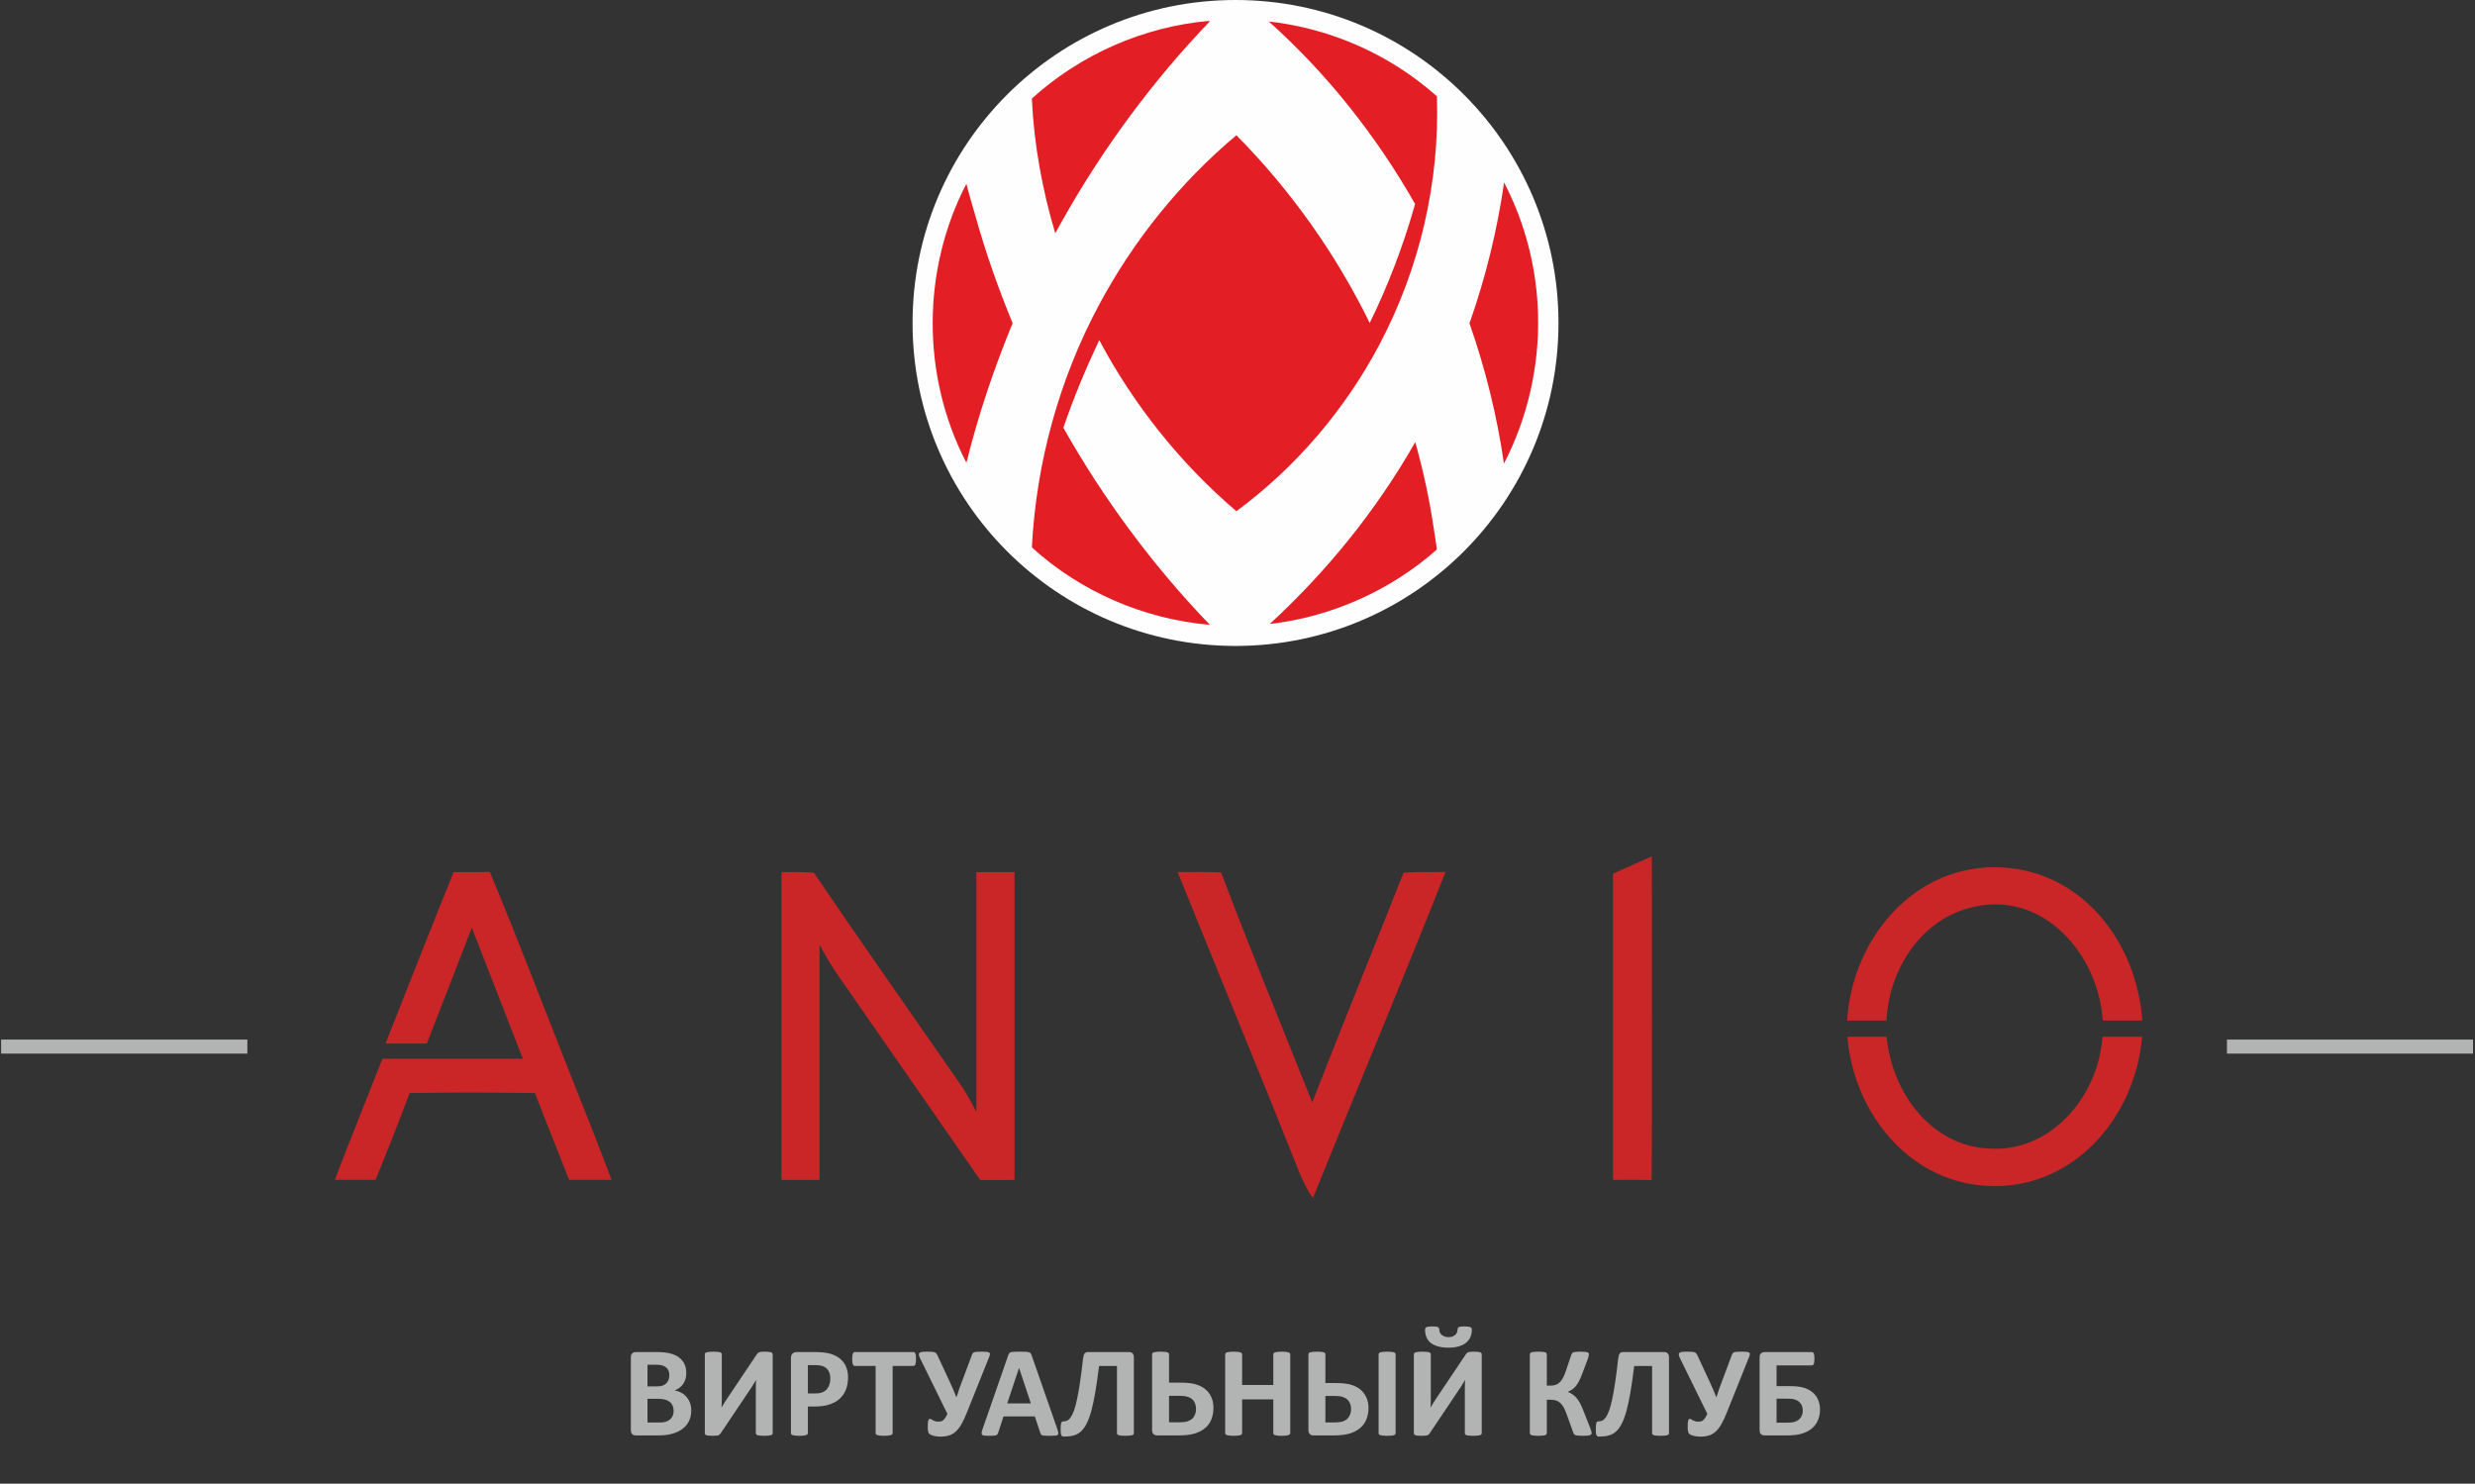 <?xml version="1.0" encoding="UTF-8"?> <svg xmlns="http://www.w3.org/2000/svg" width="759" height="455" viewBox="0 0 759 455" fill="none"><rect x="0" y="0" width="759" height="455" fill="#333333" stroke="none"/> <path d="M211.981 432.535C211.981 433.444 211.856 434.268 211.606 435.005C211.355 435.743 211.006 436.395 210.558 436.962C210.124 437.529 209.597 438.016 208.977 438.424C208.371 438.833 207.699 439.169 206.961 439.432C206.224 439.696 205.433 439.894 204.59 440.025C203.76 440.144 202.831 440.203 201.803 440.203H195.005C194.57 440.203 194.201 440.078 193.898 439.828C193.608 439.564 193.463 439.143 193.463 438.563V416.27C193.463 415.69 193.608 415.275 193.898 415.025C194.201 414.762 194.57 414.63 195.005 414.63H201.428C202.996 414.63 204.32 414.762 205.4 415.025C206.494 415.289 207.409 415.69 208.147 416.231C208.898 416.758 209.471 417.43 209.867 418.246C210.262 419.063 210.46 420.025 210.46 421.132C210.46 421.751 210.381 422.337 210.222 422.891C210.064 423.431 209.834 423.925 209.531 424.373C209.228 424.821 208.852 425.216 208.404 425.559C207.969 425.901 207.469 426.178 206.902 426.389C207.627 426.521 208.292 426.751 208.898 427.08C209.518 427.41 210.051 427.838 210.499 428.365C210.96 428.879 211.323 429.485 211.586 430.183C211.85 430.882 211.981 431.665 211.981 432.535ZM205.262 421.764C205.262 421.25 205.183 420.789 205.025 420.381C204.867 419.972 204.629 419.636 204.313 419.373C203.997 419.096 203.595 418.885 203.108 418.74C202.633 418.596 201.994 418.523 201.191 418.523H198.562V425.163H201.467C202.218 425.163 202.818 425.078 203.266 424.907C203.714 424.722 204.083 424.478 204.373 424.175C204.676 423.859 204.9 423.497 205.044 423.088C205.189 422.667 205.262 422.225 205.262 421.764ZM206.586 432.713C206.586 432.12 206.487 431.593 206.29 431.132C206.092 430.658 205.802 430.262 205.42 429.946C205.038 429.63 204.55 429.386 203.958 429.215C203.365 429.044 202.594 428.958 201.645 428.958H198.562V436.231H202.317C203.042 436.231 203.648 436.158 204.135 436.013C204.636 435.855 205.064 435.631 205.42 435.341C205.789 435.038 206.072 434.669 206.27 434.235C206.481 433.787 206.586 433.279 206.586 432.713ZM236.962 439.531C236.962 439.663 236.916 439.782 236.823 439.887C236.744 439.979 236.606 440.058 236.408 440.124C236.211 440.19 235.941 440.236 235.598 440.262C235.269 440.302 234.854 440.322 234.353 440.322C233.852 440.322 233.431 440.302 233.088 440.262C232.759 440.236 232.495 440.19 232.298 440.124C232.113 440.058 231.982 439.979 231.902 439.887C231.823 439.782 231.784 439.663 231.784 439.531V426.053C231.784 425.539 231.79 425.038 231.804 424.551C231.817 424.05 231.837 423.609 231.863 423.227H231.823C231.718 423.411 231.593 423.629 231.448 423.879C231.303 424.116 231.145 424.373 230.974 424.65C230.815 424.913 230.644 425.19 230.46 425.48C230.275 425.756 230.091 426.026 229.906 426.29L221.013 439.551C220.908 439.696 220.796 439.821 220.677 439.926C220.572 440.032 220.427 440.117 220.242 440.183C220.071 440.236 219.854 440.269 219.59 440.282C219.34 440.309 219.01 440.322 218.602 440.322C218.088 440.322 217.673 440.302 217.357 440.262C217.041 440.236 216.79 440.19 216.606 440.124C216.435 440.058 216.316 439.973 216.25 439.867C216.184 439.762 216.151 439.637 216.151 439.492V415.302C216.151 415.17 216.191 415.058 216.27 414.966C216.362 414.86 216.507 414.775 216.705 414.709C216.915 414.643 217.186 414.597 217.515 414.57C217.844 414.531 218.259 414.511 218.76 414.511C219.274 414.511 219.695 414.531 220.025 414.57C220.354 414.597 220.618 414.643 220.815 414.709C221.013 414.775 221.151 414.86 221.23 414.966C221.309 415.058 221.349 415.17 221.349 415.302V428.859C221.349 429.281 221.342 429.729 221.329 430.203C221.316 430.677 221.296 431.138 221.27 431.586H221.309C221.533 431.191 221.817 430.717 222.159 430.164C222.502 429.61 222.858 429.07 223.226 428.543L232.12 415.282C232.212 415.15 232.311 415.038 232.416 414.946C232.522 414.841 232.66 414.755 232.831 414.689C233.016 414.623 233.24 414.577 233.503 414.551C233.767 414.524 234.103 414.511 234.511 414.511C235.012 414.511 235.414 414.531 235.717 414.57C236.033 414.597 236.283 414.643 236.468 414.709C236.652 414.775 236.777 414.86 236.843 414.966C236.922 415.058 236.962 415.177 236.962 415.321V439.531ZM260.065 422.397C260.065 423.833 259.841 425.104 259.393 426.211C258.945 427.318 258.293 428.253 257.436 429.017C256.58 429.768 255.526 430.341 254.274 430.737C253.036 431.132 251.573 431.33 249.887 431.33H247.752V439.492C247.752 439.623 247.706 439.742 247.614 439.847C247.535 439.953 247.397 440.038 247.199 440.104C247.001 440.17 246.738 440.223 246.409 440.262C246.079 440.302 245.658 440.322 245.144 440.322C244.643 440.322 244.221 440.302 243.879 440.262C243.549 440.223 243.286 440.17 243.088 440.104C242.891 440.038 242.752 439.953 242.673 439.847C242.594 439.742 242.555 439.623 242.555 439.492V416.487C242.555 415.868 242.713 415.407 243.029 415.104C243.358 414.788 243.787 414.63 244.314 414.63H250.341C250.947 414.63 251.521 414.656 252.061 414.709C252.614 414.748 253.273 414.847 254.037 415.005C254.801 415.15 255.572 415.427 256.349 415.835C257.14 416.244 257.812 416.764 258.365 417.397C258.919 418.016 259.34 418.747 259.63 419.59C259.92 420.42 260.065 421.356 260.065 422.397ZM254.63 422.772C254.63 421.876 254.472 421.138 254.156 420.559C253.839 419.979 253.451 419.551 252.99 419.274C252.528 418.997 252.041 418.826 251.527 418.76C251.026 418.681 250.506 418.642 249.966 418.642H247.752V427.318H250.084C250.914 427.318 251.606 427.206 252.16 426.982C252.726 426.758 253.187 426.448 253.543 426.053C253.899 425.644 254.169 425.163 254.353 424.61C254.538 424.044 254.63 423.431 254.63 422.772ZM280.915 416.764C280.915 417.146 280.895 417.476 280.855 417.752C280.829 418.016 280.783 418.233 280.717 418.404C280.651 418.563 280.566 418.681 280.46 418.76C280.368 418.839 280.263 418.879 280.144 418.879H273.741V439.492C273.741 439.623 273.695 439.742 273.602 439.847C273.523 439.953 273.385 440.038 273.187 440.104C272.99 440.17 272.72 440.223 272.377 440.262C272.048 440.302 271.633 440.322 271.132 440.322C270.631 440.322 270.21 440.302 269.867 440.262C269.538 440.223 269.274 440.17 269.077 440.104C268.879 440.038 268.734 439.953 268.642 439.847C268.563 439.742 268.523 439.623 268.523 439.492V418.879H262.12C261.988 418.879 261.876 418.839 261.784 418.76C261.692 418.681 261.613 418.563 261.547 418.404C261.481 418.233 261.428 418.016 261.389 417.752C261.363 417.476 261.349 417.146 261.349 416.764C261.349 416.369 261.363 416.033 261.389 415.756C261.428 415.48 261.481 415.262 261.547 415.104C261.613 414.933 261.692 414.814 261.784 414.748C261.876 414.669 261.988 414.63 262.12 414.63H280.144C280.263 414.63 280.368 414.669 280.46 414.748C280.566 414.814 280.651 414.933 280.717 415.104C280.783 415.262 280.829 415.48 280.855 415.756C280.895 416.033 280.915 416.369 280.915 416.764ZM296.528 433.148C295.948 434.623 295.375 435.842 294.808 436.804C294.255 437.766 293.655 438.53 293.01 439.096C292.377 439.65 291.679 440.032 290.915 440.243C290.164 440.467 289.301 440.579 288.326 440.579C287.97 440.579 287.621 440.552 287.278 440.5C286.936 440.46 286.613 440.401 286.31 440.322C286.007 440.243 285.744 440.15 285.52 440.045C285.296 439.94 285.131 439.841 285.025 439.749C284.92 439.656 284.834 439.558 284.769 439.452C284.716 439.334 284.67 439.182 284.63 438.998C284.591 438.813 284.558 438.583 284.531 438.306C284.518 438.016 284.512 437.66 284.512 437.239C284.512 436.474 284.564 435.934 284.67 435.618C284.788 435.289 284.966 435.124 285.203 435.124C285.322 435.124 285.454 435.17 285.599 435.262C285.744 435.355 285.915 435.453 286.112 435.559C286.323 435.664 286.56 435.763 286.824 435.855C287.101 435.934 287.423 435.974 287.792 435.974C288.069 435.974 288.326 435.947 288.563 435.895C288.8 435.829 289.024 435.71 289.235 435.539C289.446 435.368 289.657 435.131 289.867 434.828C290.078 434.511 290.302 434.103 290.539 433.602L282.12 416.468C281.936 416.059 281.824 415.73 281.784 415.48C281.758 415.216 281.824 415.012 281.982 414.867C282.14 414.722 282.404 414.63 282.773 414.59C283.155 414.538 283.662 414.511 284.294 414.511C284.914 414.511 285.408 414.524 285.776 414.551C286.145 414.577 286.442 414.636 286.666 414.729C286.89 414.808 287.061 414.933 287.18 415.104C287.298 415.262 287.417 415.473 287.535 415.736L291.132 423.484C291.528 424.314 291.903 425.144 292.259 425.974C292.614 426.791 292.957 427.621 293.286 428.464H293.346C293.609 427.581 293.886 426.725 294.176 425.895C294.479 425.051 294.808 424.169 295.164 423.246L298.109 415.381C298.174 415.196 298.26 415.051 298.366 414.946C298.471 414.827 298.629 414.735 298.84 414.669C299.051 414.603 299.341 414.564 299.709 414.551C300.078 414.524 300.559 414.511 301.152 414.511C301.758 414.511 302.239 414.531 302.595 414.57C302.951 414.61 303.207 414.689 303.366 414.808C303.524 414.913 303.596 415.065 303.583 415.262C303.57 415.46 303.504 415.717 303.385 416.033L296.528 433.148ZM324.255 438.266C324.413 438.741 324.512 439.116 324.552 439.393C324.591 439.67 324.538 439.88 324.393 440.025C324.249 440.157 323.992 440.236 323.623 440.262C323.254 440.302 322.747 440.322 322.101 440.322C321.429 440.322 320.902 440.309 320.52 440.282C320.151 440.269 319.868 440.236 319.67 440.183C319.472 440.117 319.334 440.032 319.255 439.926C319.176 439.821 319.11 439.683 319.057 439.511L317.338 434.373H307.733L306.113 439.373C306.06 439.558 305.987 439.716 305.895 439.847C305.816 439.966 305.678 440.065 305.48 440.144C305.296 440.21 305.026 440.256 304.67 440.282C304.327 440.309 303.873 440.322 303.306 440.322C302.7 440.322 302.226 440.302 301.883 440.262C301.541 440.223 301.304 440.131 301.172 439.986C301.04 439.828 300.994 439.61 301.034 439.334C301.073 439.057 301.172 438.688 301.33 438.227L309.215 415.539C309.295 415.315 309.387 415.137 309.492 415.005C309.598 414.86 309.762 414.755 309.986 414.689C310.223 414.61 310.546 414.564 310.955 414.551C311.363 414.524 311.903 414.511 312.575 414.511C313.353 414.511 313.972 414.524 314.433 414.551C314.894 414.564 315.25 414.61 315.5 414.689C315.764 414.755 315.948 414.86 316.053 415.005C316.172 415.15 316.271 415.348 316.35 415.598L324.255 438.266ZM312.516 419.511H312.496L308.879 430.381H316.133L312.516 419.511ZM347.714 439.531C347.714 439.663 347.674 439.782 347.595 439.887C347.516 439.979 347.378 440.058 347.18 440.124C346.983 440.19 346.713 440.236 346.37 440.262C346.041 440.302 345.626 440.322 345.125 440.322C344.611 440.322 344.189 440.302 343.86 440.262C343.531 440.236 343.267 440.19 343.07 440.124C342.872 440.058 342.734 439.979 342.655 439.887C342.575 439.782 342.536 439.663 342.536 439.531V418.899H337.042C336.673 421.916 336.297 424.551 335.915 426.804C335.533 429.057 335.125 430.987 334.69 432.594C334.255 434.202 333.774 435.519 333.247 436.547C332.733 437.575 332.141 438.392 331.469 438.998C330.81 439.59 330.059 439.999 329.216 440.223C328.386 440.447 327.437 440.559 326.37 440.559C326.172 440.559 326.001 440.533 325.856 440.48C325.711 440.427 325.592 440.328 325.5 440.183C325.421 440.038 325.362 439.834 325.322 439.571C325.283 439.307 325.263 438.971 325.263 438.563C325.263 437.996 325.276 437.542 325.303 437.199C325.329 436.843 325.375 436.573 325.441 436.389C325.507 436.191 325.592 436.059 325.698 435.994C325.803 435.928 325.928 435.895 326.073 435.895C326.482 435.895 326.87 435.816 327.239 435.658C327.621 435.486 327.984 435.157 328.326 434.669C328.682 434.182 329.018 433.497 329.334 432.614C329.664 431.731 329.98 430.572 330.283 429.136C330.599 427.687 330.909 425.928 331.212 423.859C331.528 421.777 331.844 419.307 332.16 416.448C332.239 415.776 332.397 415.308 332.635 415.045C332.872 414.768 333.221 414.63 333.682 414.63H346.232C346.706 414.63 347.068 414.768 347.319 415.045C347.582 415.308 347.714 415.717 347.714 416.27V439.531ZM372.121 431.725C372.121 432.937 371.937 434.05 371.568 435.065C371.212 436.079 370.626 436.969 369.809 437.733C369.005 438.484 367.951 439.083 366.647 439.531C365.342 439.979 363.557 440.203 361.291 440.203H354.908C354.684 440.203 354.473 440.177 354.275 440.124C354.091 440.058 353.926 439.959 353.781 439.828C353.636 439.683 353.518 439.511 353.425 439.314C353.346 439.103 353.307 438.853 353.307 438.563V415.302C353.307 415.17 353.346 415.058 353.425 414.966C353.518 414.86 353.663 414.775 353.86 414.709C354.071 414.643 354.341 414.597 354.67 414.57C355.013 414.531 355.428 414.511 355.915 414.511C356.429 414.511 356.851 414.531 357.18 414.57C357.51 414.597 357.773 414.643 357.971 414.709C358.168 414.775 358.307 414.86 358.386 414.966C358.465 415.058 358.504 415.17 358.504 415.302V424.017H362.082C364.018 424.017 365.56 424.188 366.706 424.531C367.852 424.86 368.821 425.354 369.611 426.013C370.415 426.672 371.034 427.482 371.469 428.444C371.904 429.406 372.121 430.499 372.121 431.725ZM366.785 432.16C366.785 431.514 366.693 430.941 366.508 430.44C366.324 429.94 366.041 429.511 365.659 429.156C365.277 428.8 364.783 428.53 364.176 428.345C363.584 428.148 362.694 428.049 361.508 428.049H358.504V436.171H361.607C362.846 436.171 363.768 436.053 364.374 435.816C364.993 435.565 365.474 435.249 365.817 434.867C366.159 434.472 366.403 434.037 366.548 433.563C366.706 433.088 366.785 432.621 366.785 432.16ZM395.679 439.492C395.679 439.623 395.633 439.742 395.54 439.847C395.461 439.953 395.323 440.038 395.125 440.104C394.928 440.17 394.664 440.223 394.335 440.262C394.005 440.302 393.59 440.322 393.09 440.322C392.576 440.322 392.148 440.302 391.805 440.262C391.476 440.223 391.212 440.17 391.015 440.104C390.83 440.038 390.692 439.953 390.6 439.847C390.521 439.742 390.481 439.623 390.481 439.492V429.156H380.916V439.492C380.916 439.623 380.876 439.742 380.797 439.847C380.718 439.953 380.58 440.038 380.382 440.104C380.185 440.17 379.921 440.223 379.592 440.262C379.262 440.302 378.841 440.322 378.327 440.322C377.826 440.322 377.405 440.302 377.062 440.262C376.733 440.223 376.469 440.17 376.271 440.104C376.074 440.038 375.929 439.953 375.837 439.847C375.758 439.742 375.718 439.623 375.718 439.492V415.341C375.718 415.209 375.758 415.091 375.837 414.985C375.929 414.88 376.074 414.794 376.271 414.729C376.469 414.663 376.733 414.61 377.062 414.57C377.405 414.531 377.826 414.511 378.327 414.511C378.841 414.511 379.262 414.531 379.592 414.57C379.921 414.61 380.185 414.663 380.382 414.729C380.58 414.794 380.718 414.88 380.797 414.985C380.876 415.091 380.916 415.209 380.916 415.341V424.729H390.481V415.341C390.481 415.209 390.521 415.091 390.6 414.985C390.692 414.88 390.83 414.794 391.015 414.729C391.212 414.663 391.476 414.61 391.805 414.57C392.148 414.531 392.576 414.511 393.09 414.511C393.59 414.511 394.005 414.531 394.335 414.57C394.664 414.61 394.928 414.663 395.125 414.729C395.323 414.794 395.461 414.88 395.54 414.985C395.633 415.091 395.679 415.209 395.679 415.341V439.492ZM427.991 439.531C427.991 439.663 427.945 439.782 427.853 439.887C427.774 439.979 427.636 440.058 427.438 440.124C427.24 440.19 426.97 440.236 426.628 440.262C426.298 440.302 425.883 440.322 425.383 440.322C424.882 440.322 424.467 440.302 424.138 440.262C423.808 440.236 423.538 440.19 423.327 440.124C423.13 440.058 422.985 439.979 422.892 439.887C422.813 439.782 422.774 439.663 422.774 439.531V415.302C422.774 415.17 422.813 415.058 422.892 414.966C422.985 414.86 423.13 414.775 423.327 414.709C423.538 414.643 423.808 414.597 424.138 414.57C424.48 414.531 424.895 414.511 425.383 414.511C425.883 414.511 426.298 414.531 426.628 414.57C426.97 414.597 427.24 414.643 427.438 414.709C427.636 414.775 427.774 414.86 427.853 414.966C427.945 415.058 427.991 415.17 427.991 415.302V439.531ZM419.671 431.764C419.671 432.976 419.48 434.09 419.098 435.104C418.729 436.106 418.143 436.982 417.339 437.733C416.535 438.484 415.481 439.083 414.177 439.531C412.886 439.979 411.12 440.203 408.88 440.203H402.853C402.629 440.203 402.418 440.177 402.22 440.124C402.036 440.058 401.871 439.959 401.726 439.828C401.581 439.683 401.463 439.511 401.37 439.314C401.291 439.103 401.252 438.853 401.252 438.563V415.302C401.252 415.17 401.291 415.058 401.37 414.966C401.463 414.86 401.608 414.775 401.805 414.709C402.016 414.643 402.286 414.597 402.616 414.57C402.958 414.531 403.373 414.511 403.861 414.511C404.374 414.511 404.796 414.531 405.125 414.57C405.455 414.597 405.718 414.643 405.916 414.709C406.114 414.775 406.252 414.86 406.331 414.966C406.41 415.058 406.45 415.17 406.45 415.302V424.136H409.671C411.581 424.136 413.103 424.3 414.236 424.63C415.382 424.959 416.351 425.447 417.141 426.092C417.945 426.738 418.564 427.542 418.999 428.503C419.447 429.465 419.671 430.552 419.671 431.764ZM414.335 432.199C414.335 431.567 414.243 431 414.058 430.499C413.874 429.999 413.591 429.571 413.209 429.215C412.826 428.859 412.339 428.582 411.746 428.385C411.153 428.187 410.277 428.088 409.118 428.088H406.45V436.211H409.197C410.409 436.211 411.318 436.092 411.924 435.855C412.543 435.605 413.024 435.289 413.367 434.907C413.709 434.511 413.953 434.077 414.098 433.602C414.256 433.128 414.335 432.66 414.335 432.199ZM454.395 439.531C454.395 439.663 454.349 439.782 454.256 439.887C454.177 439.979 454.039 440.058 453.841 440.124C453.644 440.19 453.374 440.236 453.031 440.262C452.702 440.302 452.287 440.322 451.786 440.322C451.285 440.322 450.864 440.302 450.521 440.262C450.192 440.236 449.928 440.19 449.731 440.124C449.546 440.058 449.414 439.979 449.335 439.887C449.256 439.782 449.217 439.663 449.217 439.531V426.053C449.217 425.539 449.223 425.038 449.237 424.551C449.25 424.05 449.269 423.609 449.296 423.227H449.256C449.151 423.411 449.026 423.629 448.881 423.879C448.736 424.116 448.578 424.373 448.407 424.65C448.248 424.913 448.077 425.19 447.893 425.48C447.708 425.756 447.524 426.026 447.339 426.29L438.446 439.551C438.341 439.696 438.229 439.821 438.11 439.926C438.005 440.032 437.86 440.117 437.675 440.183C437.504 440.236 437.287 440.269 437.023 440.282C436.773 440.309 436.443 440.322 436.035 440.322C435.521 440.322 435.106 440.302 434.79 440.262C434.474 440.236 434.223 440.19 434.039 440.124C433.867 440.058 433.749 439.973 433.683 439.867C433.617 439.762 433.584 439.637 433.584 439.492V415.302C433.584 415.17 433.624 415.058 433.703 414.966C433.795 414.86 433.94 414.775 434.138 414.709C434.348 414.643 434.618 414.597 434.948 414.57C435.277 414.531 435.692 414.511 436.193 414.511C436.707 414.511 437.128 414.531 437.458 414.57C437.787 414.597 438.051 414.643 438.248 414.709C438.446 414.775 438.584 414.86 438.663 414.966C438.742 415.058 438.782 415.17 438.782 415.302V428.859C438.782 429.281 438.775 429.729 438.762 430.203C438.749 430.677 438.729 431.138 438.703 431.586H438.742C438.966 431.191 439.25 430.717 439.592 430.164C439.935 429.61 440.29 429.07 440.659 428.543L449.553 415.282C449.645 415.15 449.744 415.038 449.849 414.946C449.955 414.841 450.093 414.755 450.264 414.689C450.449 414.623 450.673 414.577 450.936 414.551C451.2 414.524 451.536 414.511 451.944 414.511C452.445 414.511 452.847 414.531 453.15 414.57C453.466 414.597 453.716 414.643 453.901 414.709C454.085 414.775 454.21 414.86 454.276 414.966C454.355 415.058 454.395 415.177 454.395 415.321V439.531ZM451.371 407.772C451.371 408.497 451.246 409.195 450.995 409.867C450.745 410.526 450.337 411.112 449.77 411.626C449.217 412.126 448.479 412.528 447.557 412.831C446.648 413.134 445.528 413.286 444.197 413.286C442.906 413.286 441.806 413.148 440.897 412.871C439.987 412.594 439.243 412.219 438.663 411.744C438.097 411.257 437.682 410.677 437.418 410.005C437.155 409.32 437.023 408.576 437.023 407.772C437.023 407.574 437.056 407.416 437.122 407.298C437.201 407.166 437.326 407.061 437.497 406.981C437.669 406.902 437.899 406.85 438.189 406.823C438.492 406.784 438.868 406.764 439.316 406.764C439.737 406.764 440.086 406.784 440.363 406.823C440.64 406.863 440.85 406.922 440.995 407.001C441.14 407.08 441.239 407.186 441.292 407.317C441.358 407.436 441.391 407.581 441.391 407.752C441.391 408.068 441.45 408.365 441.568 408.642C441.7 408.918 441.885 409.162 442.122 409.373C442.372 409.57 442.675 409.735 443.031 409.867C443.387 409.999 443.782 410.064 444.217 410.064C444.638 410.064 445.02 410.005 445.363 409.887C445.706 409.755 445.995 409.59 446.233 409.393C446.483 409.182 446.667 408.938 446.786 408.661C446.918 408.371 446.984 408.055 446.984 407.713C446.984 407.555 447.01 407.416 447.063 407.298C447.115 407.179 447.214 407.08 447.359 407.001C447.517 406.922 447.721 406.863 447.972 406.823C448.235 406.784 448.565 406.764 448.96 406.764C449.434 406.764 449.823 406.784 450.126 406.823C450.442 406.85 450.692 406.902 450.877 406.981C451.061 407.061 451.187 407.166 451.252 407.298C451.331 407.416 451.371 407.574 451.371 407.772ZM488.091 439.511C488.091 439.656 488.051 439.782 487.972 439.887C487.893 439.979 487.748 440.058 487.537 440.124C487.34 440.19 487.07 440.236 486.727 440.262C486.384 440.302 485.943 440.322 485.403 440.322C484.836 440.322 484.375 440.302 484.019 440.262C483.677 440.236 483.4 440.19 483.189 440.124C482.979 440.045 482.821 439.946 482.715 439.828C482.61 439.696 482.531 439.538 482.478 439.353L480.423 433.662C480.133 432.832 479.83 432.14 479.514 431.586C479.197 431.02 478.848 430.565 478.466 430.223C478.084 429.867 477.649 429.617 477.162 429.472C476.674 429.327 476.127 429.254 475.521 429.254H474.355V439.492C474.355 439.637 474.316 439.762 474.237 439.867C474.158 439.959 474.019 440.045 473.822 440.124C473.624 440.19 473.361 440.236 473.031 440.262C472.702 440.302 472.28 440.322 471.766 440.322C471.266 440.322 470.844 440.302 470.502 440.262C470.172 440.236 469.909 440.19 469.711 440.124C469.513 440.045 469.368 439.959 469.276 439.867C469.197 439.762 469.158 439.637 469.158 439.492V415.321C469.158 415.177 469.197 415.058 469.276 414.966C469.368 414.86 469.513 414.775 469.711 414.709C469.909 414.643 470.172 414.597 470.502 414.57C470.844 414.531 471.266 414.511 471.766 414.511C472.28 414.511 472.702 414.531 473.031 414.57C473.361 414.597 473.624 414.643 473.822 414.709C474.019 414.775 474.158 414.86 474.237 414.966C474.316 415.058 474.355 415.177 474.355 415.321V424.926H475.521C476.114 424.926 476.635 424.847 477.083 424.689C477.531 424.531 477.932 424.281 478.288 423.938C478.657 423.596 478.986 423.154 479.276 422.614C479.579 422.061 479.869 421.382 480.146 420.578L481.865 415.48C481.931 415.295 482.01 415.144 482.102 415.025C482.195 414.893 482.34 414.794 482.537 414.729C482.748 414.65 483.018 414.597 483.348 414.57C483.69 414.531 484.145 414.511 484.711 414.511C485.225 414.511 485.647 414.531 485.976 414.57C486.319 414.597 486.582 414.643 486.767 414.709C486.964 414.762 487.096 414.841 487.162 414.946C487.228 415.038 487.261 415.157 487.261 415.302C487.261 415.473 487.228 415.684 487.162 415.934C487.109 416.184 487.01 416.514 486.865 416.922L485.146 421.468C484.83 422.311 484.514 423.029 484.197 423.622C483.881 424.215 483.545 424.722 483.189 425.144C482.847 425.552 482.478 425.888 482.083 426.152C481.701 426.415 481.272 426.633 480.798 426.804V426.824C481.325 427.048 481.799 427.304 482.221 427.594C482.656 427.871 483.058 428.227 483.427 428.662C483.809 429.096 484.171 429.63 484.514 430.262C484.856 430.895 485.205 431.672 485.561 432.594L487.656 437.891C487.867 438.431 487.992 438.807 488.031 439.017C488.071 439.215 488.091 439.38 488.091 439.511ZM511.826 439.531C511.826 439.663 511.787 439.782 511.708 439.887C511.628 439.979 511.49 440.058 511.292 440.124C511.095 440.19 510.825 440.236 510.482 440.262C510.153 440.302 509.738 440.322 509.237 440.322C508.723 440.322 508.302 440.302 507.972 440.262C507.643 440.236 507.379 440.19 507.182 440.124C506.984 440.058 506.846 439.979 506.767 439.887C506.688 439.782 506.648 439.663 506.648 439.531V418.899H501.154C500.785 421.916 500.41 424.551 500.028 426.804C499.645 429.057 499.237 430.987 498.802 432.594C498.367 434.202 497.887 435.519 497.36 436.547C496.846 437.575 496.253 438.392 495.581 438.998C494.922 439.59 494.171 439.999 493.328 440.223C492.498 440.447 491.549 440.559 490.482 440.559C490.284 440.559 490.113 440.533 489.968 440.48C489.823 440.427 489.705 440.328 489.612 440.183C489.533 440.038 489.474 439.834 489.435 439.571C489.395 439.307 489.375 438.971 489.375 438.563C489.375 437.996 489.388 437.542 489.415 437.199C489.441 436.843 489.487 436.573 489.553 436.389C489.619 436.191 489.705 436.059 489.81 435.994C489.915 435.928 490.041 435.895 490.186 435.895C490.594 435.895 490.983 435.816 491.352 435.658C491.734 435.486 492.096 435.157 492.439 434.669C492.794 434.182 493.13 433.497 493.446 432.614C493.776 431.731 494.092 430.572 494.395 429.136C494.711 427.687 495.021 425.928 495.324 423.859C495.64 421.777 495.956 419.307 496.273 416.448C496.352 415.776 496.51 415.308 496.747 415.045C496.984 414.768 497.333 414.63 497.794 414.63H510.344C510.818 414.63 511.18 414.768 511.431 415.045C511.694 415.308 511.826 415.717 511.826 416.27V439.531ZM529.573 433.148C528.994 434.623 528.42 435.842 527.854 436.804C527.301 437.766 526.701 438.53 526.055 439.096C525.423 439.65 524.725 440.032 523.961 440.243C523.21 440.467 522.347 440.579 521.372 440.579C521.016 440.579 520.667 440.552 520.324 440.5C519.982 440.46 519.659 440.401 519.356 440.322C519.053 440.243 518.789 440.15 518.565 440.045C518.341 439.94 518.177 439.841 518.071 439.749C517.966 439.656 517.88 439.558 517.814 439.452C517.762 439.334 517.715 439.182 517.676 438.998C517.636 438.813 517.603 438.583 517.577 438.306C517.564 438.016 517.557 437.66 517.557 437.239C517.557 436.474 517.61 435.934 517.715 435.618C517.834 435.289 518.012 435.124 518.249 435.124C518.368 435.124 518.499 435.17 518.644 435.262C518.789 435.355 518.961 435.453 519.158 435.559C519.369 435.664 519.606 435.763 519.87 435.855C520.146 435.934 520.469 435.974 520.838 435.974C521.115 435.974 521.372 435.947 521.609 435.895C521.846 435.829 522.07 435.71 522.281 435.539C522.492 435.368 522.702 435.131 522.913 434.828C523.124 434.511 523.348 434.103 523.585 433.602L515.166 416.468C514.982 416.059 514.87 415.73 514.83 415.48C514.804 415.216 514.87 415.012 515.028 414.867C515.186 414.722 515.449 414.63 515.818 414.59C516.2 414.538 516.708 414.511 517.34 414.511C517.959 414.511 518.453 414.524 518.822 414.551C519.191 414.577 519.488 414.636 519.712 414.729C519.936 414.808 520.107 414.933 520.225 415.104C520.344 415.262 520.463 415.473 520.581 415.736L524.178 423.484C524.573 424.314 524.949 425.144 525.304 425.974C525.66 426.791 526.003 427.621 526.332 428.464H526.391C526.655 427.581 526.932 426.725 527.222 425.895C527.525 425.051 527.854 424.169 528.21 423.246L531.154 415.381C531.22 415.196 531.306 415.051 531.411 414.946C531.517 414.827 531.675 414.735 531.886 414.669C532.096 414.603 532.386 414.564 532.755 414.551C533.124 414.524 533.605 414.511 534.198 414.511C534.804 414.511 535.285 414.531 535.641 414.57C535.996 414.61 536.253 414.689 536.411 414.808C536.569 414.913 536.642 415.065 536.629 415.262C536.616 415.46 536.55 415.717 536.431 416.033L529.573 433.148ZM558.131 432.278C558.131 433.438 557.933 434.498 557.538 435.46C557.143 436.422 556.543 437.258 555.74 437.97C554.949 438.668 553.941 439.215 552.716 439.61C551.49 440.005 549.903 440.203 547.953 440.203H541.214C540.739 440.203 540.351 440.078 540.048 439.828C539.758 439.564 539.613 439.123 539.613 438.504V416.27C539.613 415.69 539.758 415.275 540.048 415.025C540.351 414.762 540.72 414.63 541.154 414.63H555.621C555.753 414.63 555.865 414.663 555.957 414.729C556.062 414.794 556.148 414.913 556.214 415.084C556.293 415.242 556.346 415.453 556.372 415.717C556.411 415.967 556.431 416.29 556.431 416.685C556.431 417.054 556.411 417.37 556.372 417.634C556.346 417.884 556.293 418.095 556.214 418.266C556.148 418.424 556.062 418.543 555.957 418.622C555.865 418.688 555.759 418.721 555.641 418.721H544.811V425.084H549.06C550.707 425.084 552.064 425.243 553.131 425.559C554.198 425.875 555.101 426.343 555.838 426.962C556.576 427.581 557.143 428.339 557.538 429.235C557.933 430.131 558.131 431.145 558.131 432.278ZM552.854 432.614C552.854 432.048 552.762 431.54 552.577 431.092C552.393 430.631 552.123 430.243 551.767 429.926C551.411 429.597 550.95 429.347 550.384 429.175C549.83 429.004 549.086 428.918 548.151 428.918H544.811V436.29H548.21C549.053 436.29 549.745 436.211 550.285 436.053C550.838 435.895 551.299 435.658 551.668 435.341C552.037 435.025 552.327 434.637 552.538 434.175C552.749 433.714 552.854 433.194 552.854 432.614Z" fill="#B2B3B3"></path> <path fill-rule="evenodd" clip-rule="evenodd" d="M0.341 318.809H75.859V323.11H0.341V318.809Z" fill="#B2B3B3"></path> <path fill-rule="evenodd" clip-rule="evenodd" d="M682.929 318.809H758.394V323.11H682.929V318.809Z" fill="#B2B3B3"></path> <path d="M378.893 198.09C433.594 198.09 477.938 153.746 477.938 99.045C477.938 44.344 433.594 0 378.893 0C324.192 0 279.848 44.344 279.848 99.045C279.848 153.746 324.192 198.09 378.893 198.09Z" fill="#FEFEFE"></path> <path d="M644.641 319.179C642.942 336.491 629.081 353.114 610.546 352.264C592.224 351.733 580.169 334.951 578.576 317.957H566.521C568.539 341.59 585.905 363.311 611.024 363.736C636.569 364.16 654.891 342.121 656.909 317.957H644.801L644.641 319.179Z" fill="#CA2627"></path> <path d="M578.625 311.689C579.741 296.766 589.3 282.055 604.383 278.338C626.422 272.602 643.523 292.624 644.85 312.964H656.959C655.366 289.437 639.008 267.398 614.048 266.017C587.282 264.53 567.951 287.791 566.464 312.964H578.519L578.625 311.689Z" fill="#CA2627"></path> <path d="M437.841 267.444C435.345 267.391 432.902 267.444 430.406 267.656C421.166 291.183 411.553 314.55 402.419 338.076C393.072 314.603 383.406 291.236 374.484 267.55C370.023 267.338 365.615 267.444 361.154 267.444C373.635 298.405 386.433 329.314 398.807 360.382C399.976 362.931 400.932 365.161 402.631 367.392C416.12 333.987 430.035 300.848 443.311 267.391C441.506 267.444 439.7 267.444 437.841 267.444Z" fill="#CA2627"></path> <path d="M504.647 263.469C501.355 264.956 498.009 266.443 494.663 267.93V361.824C498.646 361.824 502.576 361.771 506.506 361.877C506.718 328.791 506.559 295.705 506.559 262.619L504.647 263.469Z" fill="#CA2627"></path> <path d="M175.118 330.004C166.833 309.133 158.867 288.102 150.211 267.391C146.546 267.497 142.829 267.444 139.111 267.444C132.048 284.916 125.144 302.495 118.24 320.02H130.88C135.5 308.177 140.12 296.334 144.688 284.491C149.892 297.874 155.15 311.257 160.354 324.693C145.962 324.693 131.623 324.693 117.284 324.693C112.398 337.067 107.406 349.388 102.68 361.815C106.822 361.815 111.018 361.815 115.16 361.815C118.771 353 122.276 344.131 125.622 335.209C137.253 334.996 149.52 334.996 164.072 335.209C167.471 344.131 171.029 352.947 174.534 361.815H187.545C183.509 351.141 179.367 340.573 175.118 330.004Z" fill="#CA2627"></path> <path d="M299.441 341.006C297.742 337.767 295.936 334.368 293.706 331.394C278.995 310.098 264.072 289.014 249.574 267.612C246.281 267.346 242.935 267.453 239.643 267.453C239.643 298.945 239.643 330.385 239.643 361.824H251.326C251.379 337.82 251.273 313.762 251.326 289.758C252.866 292.413 254.3 295.122 256 297.671L300.61 361.877H309.797L311.125 361.824V267.453H299.441V341.006Z" fill="#CA2627"></path> <path d="M471.666 96.448C471.294 82.375 467.789 68.514 461.257 55.98C459.133 70.691 455.575 85.189 450.636 99.157C455.522 113.071 459.08 127.463 461.204 142.121C461.204 142.014 461.257 141.961 461.257 141.908C461.257 142.014 461.204 142.121 461.204 142.174C468.48 128.153 472.091 112.221 471.666 96.448Z" fill="#E31E24"></path> <path d="M439.698 162.136C438.37 153.161 436.458 144.292 434.015 135.582C422.119 156.453 407.037 175.094 389.405 191.345C408.205 189.22 426.474 181.095 440.654 168.509C440.495 168.562 440.335 168.615 440.229 168.721C440.335 168.615 440.495 168.509 440.601 168.402C440.601 168.402 440.601 168.455 440.654 168.509C440.388 166.384 440.017 164.26 439.698 162.136Z" fill="#E31E24"></path> <path d="M299.175 66.391C298.219 63.045 297.21 59.752 296.36 56.353C282.606 82.907 282.553 115.303 296.36 141.909C296.307 141.75 296.307 141.644 296.254 141.538C296.307 141.644 296.36 141.697 296.414 141.803C299.972 127.305 304.858 112.913 310.54 99.105C306.132 88.43 302.308 77.543 299.175 66.391Z" fill="#E31E24"></path> <path d="M326.156 66.972C338.477 45.145 353.719 24.539 371.085 6.483C370.819 6.483 370.607 6.483 370.341 6.536C370.395 6.483 370.448 6.483 370.554 6.43C350.532 8.235 331.308 16.733 316.438 30.222V30.169V30.222C317.075 44.242 319.624 58.156 323.607 71.539C324.457 69.999 325.306 68.512 326.156 66.972Z" fill="#E31E24"></path> <path d="M439.487 37.707C439.487 37.601 439.487 37.547 439.54 37.441C439.487 37.547 439.487 37.601 439.487 37.707ZM440.656 29.741C440.656 29.634 440.656 29.581 440.656 29.475C440.656 29.528 440.656 29.528 440.656 29.528C426.423 16.889 408.473 8.763 389.088 6.586C406.986 22.571 422.121 41.743 433.964 62.561C434.123 62.03 434.283 61.446 434.442 60.862C434.23 61.711 433.964 62.508 433.752 63.305C430.247 75.572 425.679 87.575 420.05 99.046C419.784 99.577 419.519 100.108 419.253 100.639C419.519 100.108 419.784 99.577 420.05 99.046C409.641 77.803 395.78 58.259 379.157 41.477C361.95 55.923 347.612 73.714 336.99 93.576C324.775 116.412 317.765 142.01 316.438 167.873C316.438 167.82 316.438 167.82 316.438 167.767C316.597 167.873 316.703 168.032 316.862 168.138C316.703 168.032 316.544 167.979 316.438 167.873C331.361 181.468 350.904 189.912 370.979 191.612C370.979 191.612 370.979 191.612 370.979 191.559C353.613 173.555 338.371 152.95 326.103 131.176C329.236 121.988 332.954 113.066 337.096 104.303C347.718 124.219 362.004 142.169 379.157 156.773C397.373 143.337 412.509 125.599 423.077 105.578C435.345 82.317 441.505 56.029 440.656 29.741Z" fill="#E31E24"></path> </svg> 